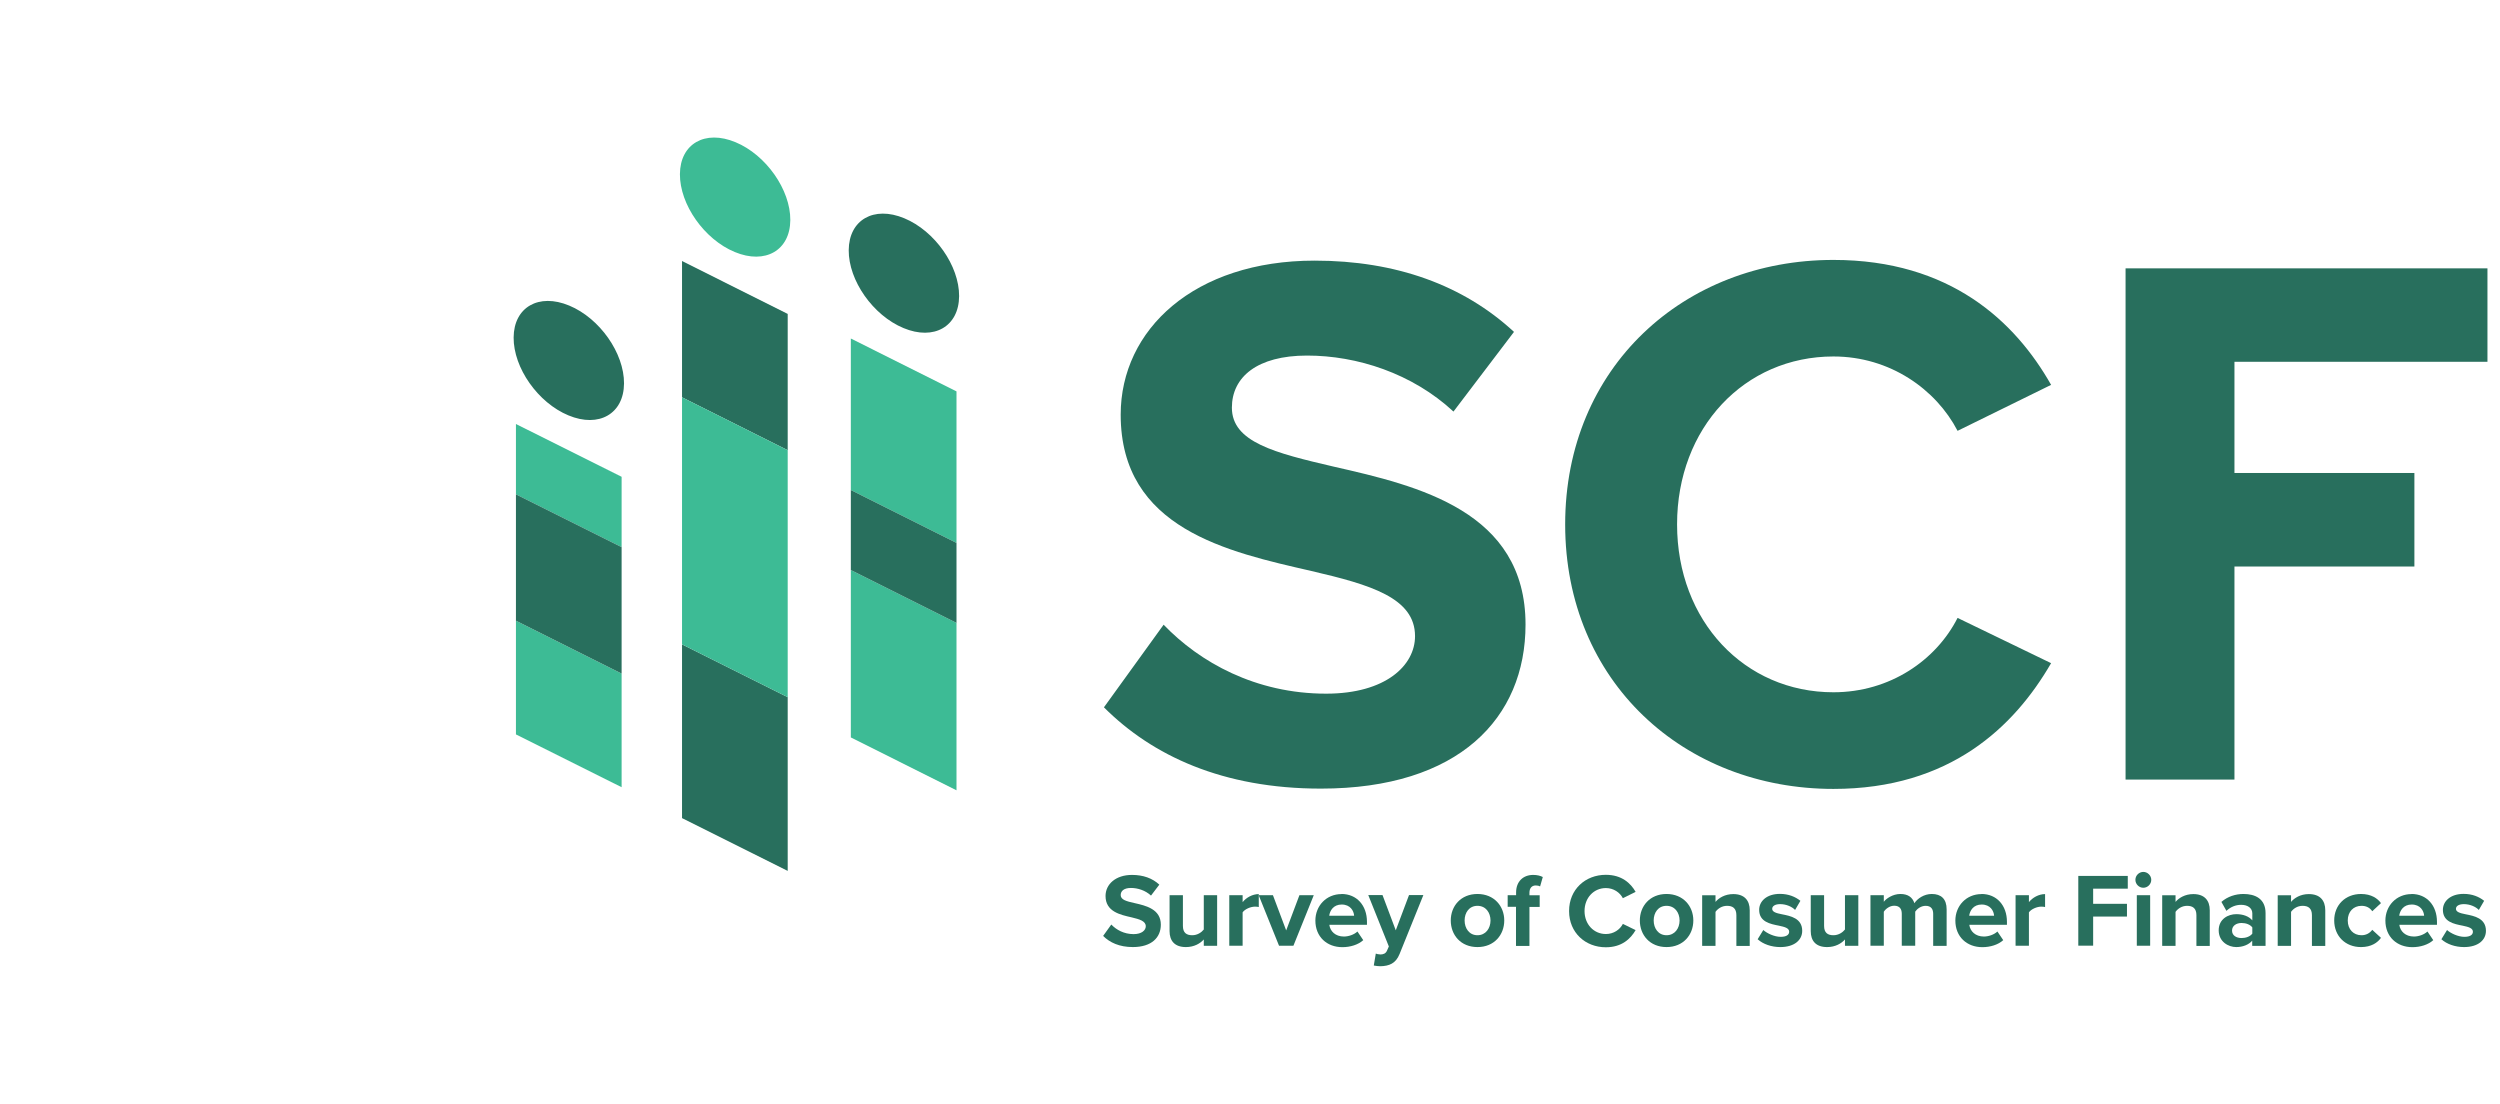 <?xml version="1.0" encoding="UTF-8"?><svg id="Layer_1" xmlns="http://www.w3.org/2000/svg" viewBox="0 0 249.11 110"><defs><style>.cls-1{fill:#3dbb95;}.cls-2{fill:#286f5d;}</style></defs><path class="cls-2" d="M115.95,62.25c3.59,3.74,9.17,6.87,16.19,6.87,5.96,0,8.86-2.83,8.86-5.73,0-3.82-4.43-5.12-10.31-6.49-8.33-1.91-19.02-4.2-19.02-15.58,0-8.48,7.33-15.35,19.33-15.35,8.1,0,14.82,2.44,19.86,7.1l-6.03,7.94c-4.12-3.82-9.62-5.58-14.59-5.58s-7.49,2.14-7.49,5.19c0,3.44,4.28,4.51,10.16,5.88,8.4,1.91,19.1,4.43,19.1,15.73,0,9.32-6.64,16.35-20.39,16.35-9.78,0-16.8-3.28-21.62-8.1l5.96-8.25Z"/><path class="cls-2" d="M155.96,52.25c0-15.66,11.84-26.35,26.73-26.35,11.61,0,18.1,6.11,21.69,12.45l-9.32,4.58c-2.14-4.12-6.72-7.41-12.37-7.41-8.86,0-15.58,7.1-15.58,16.73s6.72,16.73,15.58,16.73c5.65,0,10.24-3.21,12.37-7.41l9.32,4.51c-3.67,6.34-10.08,12.53-21.69,12.53-14.89,0-26.73-10.69-26.73-26.35Z"/><polygon class="cls-2" points="247.86 36.05 247.86 26.74 211.8 26.74 211.8 77.68 222.65 77.68 222.65 56.45 240.58 56.45 240.58 47.13 222.65 47.13 222.65 36.05 247.86 36.05"/><path class="cls-2" d="M110.75,92.14c.49.51,1.25.94,2.21.94.81,0,1.21-.39,1.21-.78,0-.52-.61-.7-1.41-.89-1.14-.26-2.6-.57-2.6-2.13,0-1.16,1-2.1,2.64-2.1,1.11,0,2.03.33,2.72.97l-.83,1.09c-.56-.52-1.32-.76-2-.76s-1.02.29-1.02.71c0,.47.58.62,1.39.8,1.15.26,2.61.61,2.61,2.15,0,1.27-.91,2.23-2.79,2.23-1.34,0-2.3-.45-2.96-1.11l.81-1.13Z"/><path class="cls-2" d="M119.95,93.61c-.34.39-.95.76-1.78.76-1.11,0-1.63-.61-1.63-1.59v-3.58h1.33v3.06c0,.7.37.93.93.93.51,0,.92-.28,1.15-.57v-3.42h1.33v5.04h-1.33v-.64Z"/><path class="cls-2" d="M122.49,89.2h1.33v.69c.36-.45.98-.8,1.61-.8v1.29c-.09-.02-.22-.04-.37-.04-.44,0-1.02.25-1.24.57v3.33h-1.33v-5.04Z"/><path class="cls-2" d="M125.42,89.2h1.42l1.32,3.51,1.32-3.51h1.43l-2.03,5.04h-1.43l-2.03-5.04Z"/><path class="cls-2" d="M133.68,89.08c1.5,0,2.53,1.13,2.53,2.78v.29h-3.75c.08.64.6,1.17,1.45,1.17.47,0,1.02-.19,1.35-.5l.58.86c-.5.46-1.3.7-2.08.7-1.54,0-2.69-1.03-2.69-2.65,0-1.46,1.08-2.64,2.61-2.64ZM132.44,91.25h2.49c-.03-.48-.37-1.12-1.24-1.12-.83,0-1.18.62-1.24,1.12Z"/><path class="cls-2" d="M137.5,95.11c.34,0,.57-.09.7-.37l.19-.43-2.05-5.12h1.42l1.32,3.51,1.32-3.51h1.43l-2.37,5.87c-.38.95-1.04,1.2-1.91,1.22-.16,0-.49-.03-.66-.07l.2-1.19c.11.05.29.08.42.08Z"/><path class="cls-2" d="M144.56,91.72c0-1.43,1-2.64,2.66-2.64s2.67,1.21,2.67,2.64-1,2.65-2.67,2.65-2.66-1.21-2.66-2.65ZM148.52,91.72c0-.78-.47-1.46-1.3-1.46s-1.28.68-1.28,1.46.46,1.47,1.28,1.47,1.3-.68,1.3-1.47Z"/><path class="cls-2" d="M151.07,90.36h-.84v-1.16h.84v-.27c0-1.1.71-1.75,1.7-1.75.38,0,.72.08.96.21l-.27.94c-.11-.07-.27-.1-.43-.1-.38,0-.63.25-.63.73v.25h1.02v1.16h-1.02v3.89h-1.34v-3.89Z"/><path class="cls-2" d="M156.35,90.77c0-2.14,1.62-3.6,3.66-3.6,1.59,0,2.48.84,2.97,1.7l-1.27.63c-.29-.56-.92-1.01-1.69-1.01-1.21,0-2.13.97-2.13,2.29s.92,2.29,2.13,2.29c.77,0,1.4-.44,1.69-1.01l1.27.62c-.5.87-1.38,1.71-2.97,1.71-2.04,0-3.66-1.46-3.66-3.6Z"/><path class="cls-2" d="M163.4,91.72c0-1.43,1-2.64,2.66-2.64s2.67,1.21,2.67,2.64-1,2.65-2.67,2.65-2.66-1.21-2.66-2.65ZM167.36,91.72c0-.78-.47-1.46-1.3-1.46s-1.28.68-1.28,1.46.46,1.47,1.28,1.47,1.3-.68,1.3-1.47Z"/><path class="cls-2" d="M173.02,91.2c0-.7-.37-.94-.93-.94-.52,0-.93.29-1.15.6v3.39h-1.33v-5.04h1.33v.66c.32-.39.94-.78,1.77-.78,1.11,0,1.64.63,1.64,1.61v3.56h-1.33v-3.05Z"/><path class="cls-2" d="M175.69,92.66c.37.34,1.12.69,1.74.69.57,0,.85-.2.85-.51,0-.36-.44-.48-1.01-.6-.87-.17-1.98-.38-1.98-1.58,0-.85.74-1.59,2.07-1.59.86,0,1.54.29,2.04.69l-.53.91c-.3-.32-.88-.58-1.49-.58-.48,0-.79.18-.79.47,0,.31.4.43.96.54.87.17,2.03.4,2.03,1.65,0,.92-.78,1.62-2.18,1.62-.88,0-1.72-.29-2.26-.78l.57-.93Z"/><path class="cls-2" d="M183.84,93.61c-.34.39-.95.76-1.78.76-1.11,0-1.63-.61-1.63-1.59v-3.58h1.33v3.06c0,.7.37.93.93.93.51,0,.92-.28,1.15-.57v-3.42h1.33v5.04h-1.33v-.64Z"/><path class="cls-2" d="M192.63,91.06c0-.47-.21-.8-.75-.8-.47,0-.86.31-1.04.58v3.4h-1.34v-3.19c0-.47-.21-.8-.75-.8-.46,0-.85.31-1.04.6v3.39h-1.33v-5.04h1.33v.66c.21-.3.88-.78,1.65-.78s1.21.34,1.4.92c.29-.46.96-.92,1.73-.92.93,0,1.48.49,1.48,1.53v3.64h-1.34v-3.19Z"/><path class="cls-2" d="M197.45,89.08c1.5,0,2.53,1.13,2.53,2.78v.29h-3.75c.08.64.6,1.17,1.45,1.17.47,0,1.02-.19,1.35-.5l.58.86c-.5.46-1.3.7-2.08.7-1.54,0-2.69-1.03-2.69-2.65,0-1.46,1.08-2.64,2.61-2.64ZM196.21,91.25h2.49c-.03-.48-.37-1.12-1.24-1.12-.83,0-1.18.62-1.24,1.12Z"/><path class="cls-2" d="M200.84,89.2h1.33v.69c.36-.45.98-.8,1.61-.8v1.29c-.09-.02-.22-.04-.37-.04-.44,0-1.02.25-1.24.57v3.33h-1.33v-5.04Z"/><path class="cls-2" d="M207.09,87.28h4.93v1.27h-3.45v1.51h3.37v1.27h-3.37v2.9h-1.48v-6.97Z"/><path class="cls-2" d="M212.78,87.67c0-.44.37-.79.79-.79s.79.36.79.79-.36.79-.79.79-.79-.36-.79-.79ZM212.92,89.2h1.33v5.04h-1.33v-5.04Z"/><path class="cls-2" d="M218.86,91.2c0-.7-.37-.94-.93-.94-.52,0-.93.29-1.15.6v3.39h-1.33v-5.04h1.33v.66c.32-.39.94-.78,1.77-.78,1.11,0,1.64.63,1.64,1.61v3.56h-1.33v-3.05Z"/><path class="cls-2" d="M224.43,93.72c-.34.41-.94.65-1.6.65-.8,0-1.75-.54-1.75-1.67s.95-1.61,1.75-1.61c.67,0,1.26.21,1.6.62v-.7c0-.51-.44-.85-1.11-.85-.54,0-1.04.2-1.47.6l-.5-.89c.62-.54,1.41-.79,2.2-.79,1.15,0,2.2.46,2.2,1.91v3.26h-1.33v-.52ZM224.43,92.41c-.22-.29-.64-.44-1.07-.44-.52,0-.95.27-.95.76s.43.74.95.74c.43,0,.85-.15,1.07-.44v-.63Z"/><path class="cls-2" d="M230.37,91.2c0-.7-.37-.94-.93-.94-.52,0-.93.29-1.15.6v3.39h-1.33v-5.04h1.33v.66c.32-.39.94-.78,1.77-.78,1.11,0,1.64.63,1.64,1.61v3.56h-1.33v-3.05Z"/><path class="cls-2" d="M235.26,89.08c1.03,0,1.66.45,1.99.91l-.87.81c-.24-.36-.61-.54-1.07-.54-.8,0-1.37.58-1.37,1.46s.56,1.47,1.37,1.47c.46,0,.83-.21,1.07-.54l.87.8c-.33.47-.96.92-1.99.92-1.56,0-2.67-1.1-2.67-2.65s1.12-2.64,2.67-2.64Z"/><path class="cls-2" d="M240.3,89.08c1.5,0,2.53,1.13,2.53,2.78v.29h-3.75c.08.64.6,1.17,1.45,1.17.47,0,1.02-.19,1.35-.5l.58.86c-.5.46-1.3.7-2.08.7-1.54,0-2.69-1.03-2.69-2.65,0-1.46,1.08-2.64,2.61-2.64ZM239.06,91.25h2.49c-.03-.48-.37-1.12-1.24-1.12-.83,0-1.18.62-1.24,1.12Z"/><path class="cls-2" d="M243.82,92.66c.37.34,1.12.69,1.74.69.57,0,.85-.2.85-.51,0-.36-.44-.48-1.01-.6-.87-.17-1.98-.38-1.98-1.58,0-.85.74-1.59,2.07-1.59.86,0,1.54.29,2.04.69l-.53.91c-.3-.32-.88-.58-1.49-.58-.48,0-.79.18-.79.47,0,.31.4.43.96.54.87.17,2.03.4,2.03,1.65,0,.92-.78,1.62-2.18,1.62-.88,0-1.72-.29-2.26-.78l.57-.93Z"/><polygon class="cls-2" points="67.96 26.01 67.96 39.59 78.49 44.86 78.49 31.28 67.96 26.01"/><polygon class="cls-2" points="67.96 81.52 78.49 86.78 78.49 69.47 67.96 64.21 67.96 81.52"/><polygon class="cls-1" points="67.96 39.59 67.96 42.08 67.96 64.08 67.96 64.21 78.49 69.47 78.49 69.34 78.49 47.35 78.49 44.86 67.96 39.59"/><polygon class="cls-1" points="84.78 33.73 84.78 48.83 95.31 54.1 95.31 39 84.78 33.73"/><polygon class="cls-1" points="84.78 73.48 95.31 78.75 95.31 62.07 84.78 56.8 84.78 73.48"/><polygon class="cls-2" points="84.78 48.83 84.78 51.47 84.78 51.78 84.78 56.8 95.31 62.07 95.31 57.04 95.31 56.73 95.31 54.1 84.78 48.83"/><polygon class="cls-1" points="51.41 42.25 51.41 49.26 61.94 54.52 61.94 47.51 51.41 42.25"/><polygon class="cls-1" points="51.41 73.18 61.94 78.44 61.94 67.12 51.41 61.85 51.41 73.18"/><polygon class="cls-2" points="51.41 49.26 51.41 51.32 51.41 51.87 51.41 61.85 61.94 67.12 61.94 57.13 61.94 56.58 61.94 54.52 51.41 49.26"/><path class="cls-2" d="M95.57,29.51c-.02,3.02-2.5,4.45-5.54,3.18-3.04-1.26-5.48-4.74-5.46-7.76.02-3.02,2.5-4.45,5.54-3.18,3.04,1.26,5.48,4.74,5.46,7.76Z"/><path class="cls-2" d="M62.18,38.21c-.02,3.02-2.5,4.45-5.54,3.18-3.04-1.26-5.48-4.74-5.46-7.76.02-3.02,2.5-4.45,5.54-3.18,3.04,1.26,5.48,4.74,5.46,7.76Z"/><path class="cls-1" d="M78.75,21.93c-.02,3.02-2.5,4.45-5.54,3.18-3.04-1.26-5.48-4.74-5.46-7.76s2.5-4.45,5.54-3.18c3.04,1.26,5.48,4.74,5.46,7.76Z"/></svg>